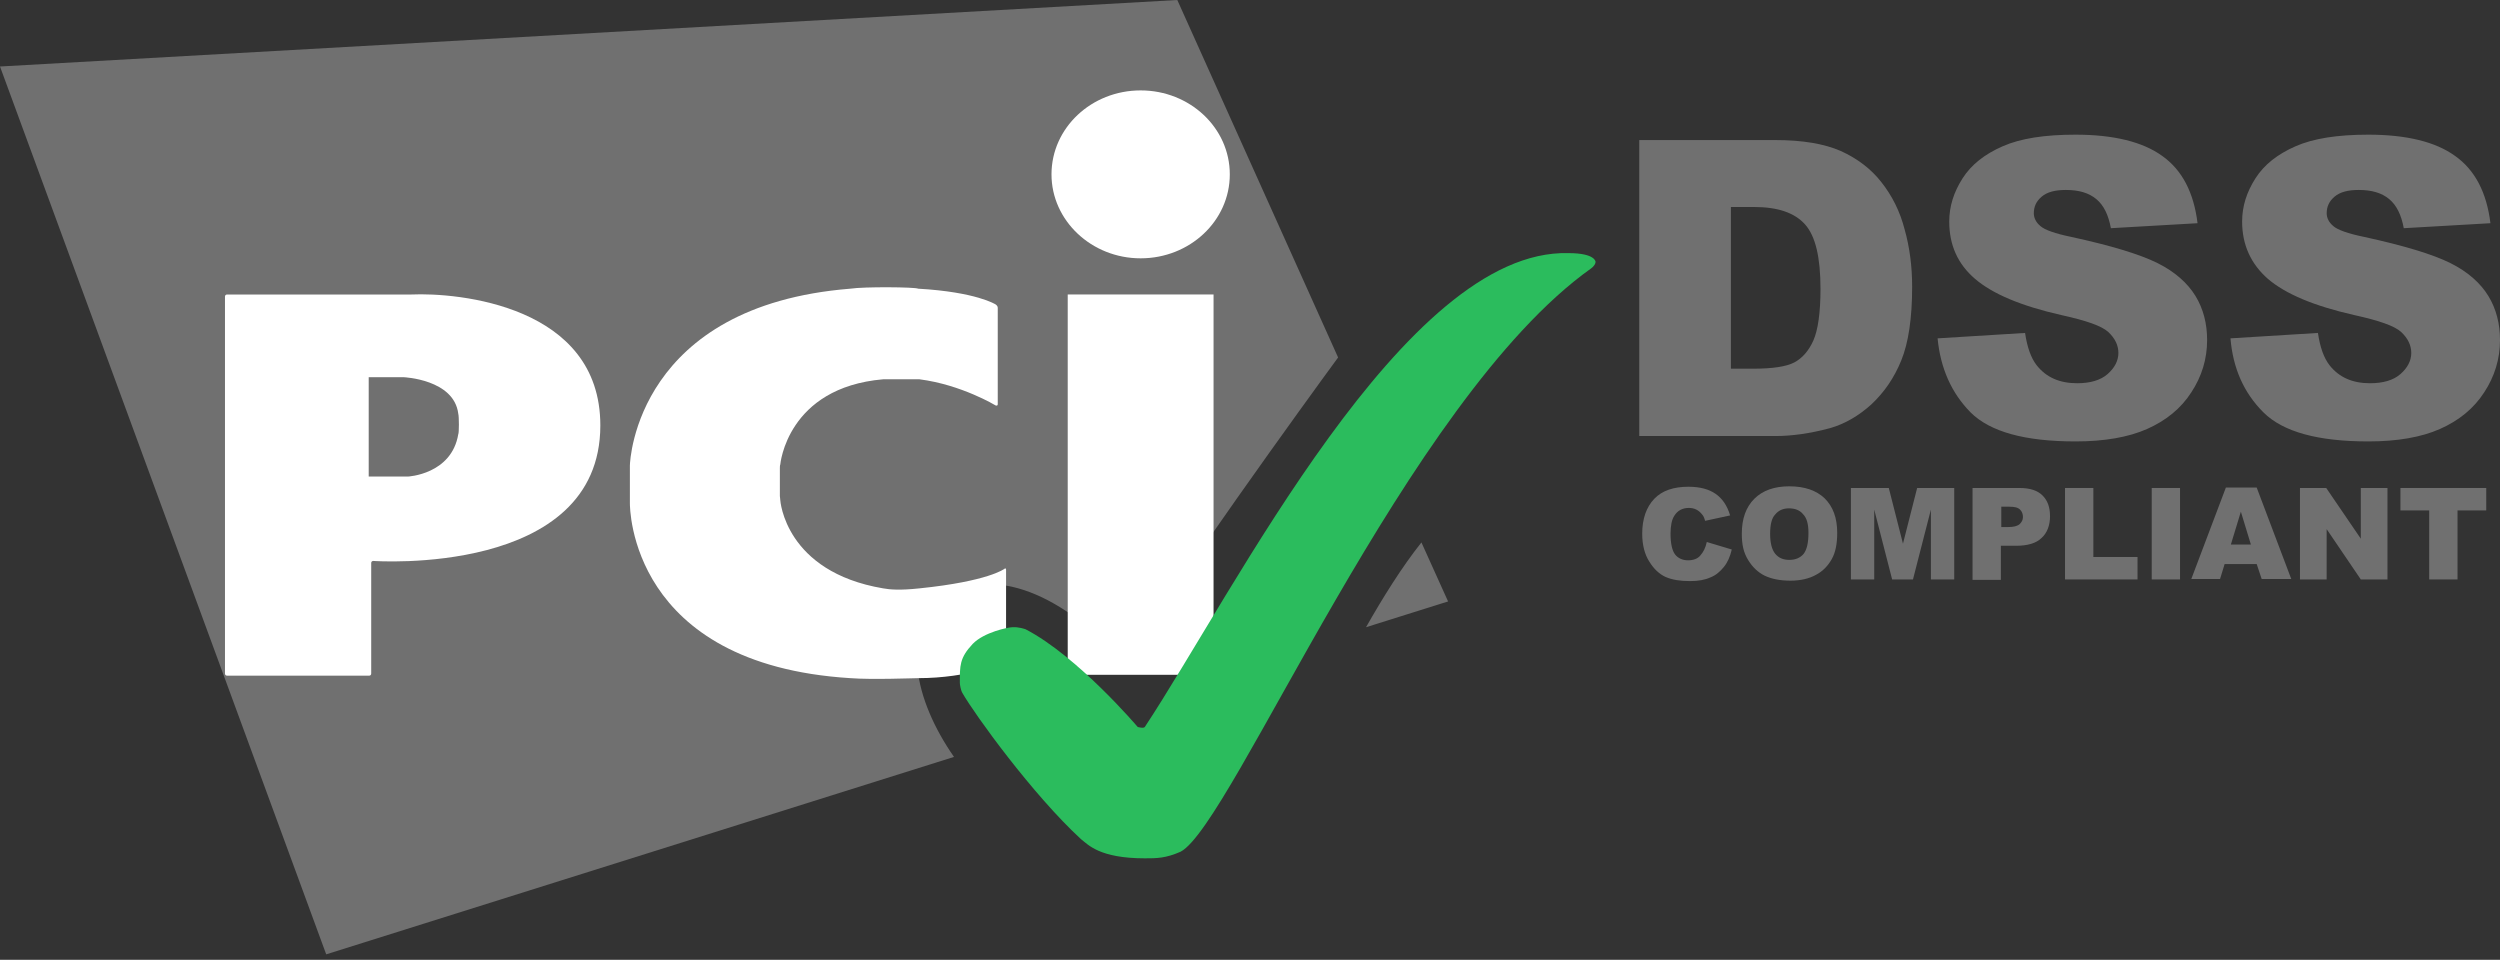 <svg width="112" height="43" viewBox="0 0 112 43" fill="none" xmlns="http://www.w3.org/2000/svg">
<rect x="0" y="0" width="112" height="43" fill="#333333" stroke="none"/>
<path d="M76.464 24.282L77.584 24.618C77.509 24.934 77.397 25.195 77.229 25.4C77.061 25.605 76.874 25.772 76.632 25.865C76.389 25.977 76.09 26.033 75.717 26.033C75.269 26.033 74.915 25.977 74.616 25.847C74.336 25.716 74.093 25.493 73.888 25.158C73.683 24.841 73.571 24.413 73.571 23.91C73.571 23.24 73.757 22.718 74.112 22.346C74.467 21.973 74.989 21.806 75.642 21.806C76.165 21.806 76.557 21.918 76.856 22.122C77.154 22.327 77.378 22.644 77.509 23.091L76.389 23.333C76.352 23.202 76.314 23.109 76.258 23.053C76.184 22.96 76.109 22.886 75.997 22.83C75.885 22.774 75.773 22.755 75.661 22.755C75.381 22.755 75.157 22.867 75.008 23.109C74.896 23.277 74.84 23.556 74.84 23.91C74.84 24.357 74.915 24.674 75.045 24.841C75.176 25.009 75.381 25.102 75.624 25.102C75.866 25.102 76.053 25.027 76.165 24.897C76.314 24.729 76.408 24.543 76.464 24.282Z" fill="white" fill-opacity="0.3"/>
<path d="M78.033 23.91C78.033 23.239 78.22 22.718 78.593 22.346C78.966 21.973 79.489 21.787 80.161 21.787C80.851 21.787 81.374 21.973 81.747 22.327C82.12 22.7 82.307 23.202 82.307 23.873C82.307 24.357 82.232 24.748 82.064 25.046C81.896 25.344 81.672 25.586 81.355 25.753C81.056 25.921 80.665 26.014 80.217 26.014C79.75 26.014 79.377 25.94 79.059 25.791C78.761 25.642 78.518 25.418 78.313 25.083C78.108 24.748 78.033 24.394 78.033 23.91ZM79.302 23.91C79.302 24.32 79.377 24.617 79.526 24.804C79.675 24.99 79.881 25.083 80.161 25.083C80.441 25.083 80.646 24.99 80.795 24.822C80.945 24.636 81.019 24.32 81.019 23.873C81.019 23.482 80.945 23.202 80.776 23.035C80.627 22.849 80.403 22.774 80.142 22.774C79.881 22.774 79.675 22.867 79.526 23.053C79.377 23.202 79.302 23.5 79.302 23.91Z" fill="white" fill-opacity="0.3"/>
<path d="M82.957 21.862H84.618L85.253 24.357L85.888 21.862H87.549V25.959H86.504V22.83L85.701 25.959H84.768L83.965 22.83V25.959H82.92V21.862H82.957Z" fill="white" fill-opacity="0.3"/>
<path d="M88.37 21.862H90.479C90.945 21.862 91.281 21.974 91.505 22.197C91.729 22.42 91.841 22.718 91.841 23.128C91.841 23.538 91.711 23.873 91.468 24.096C91.225 24.338 90.834 24.45 90.33 24.45H89.639V25.977H88.37V21.862ZM89.639 23.612H89.956C90.199 23.612 90.367 23.575 90.479 23.482C90.572 23.389 90.628 23.296 90.628 23.165C90.628 23.035 90.591 22.923 90.498 22.83C90.404 22.737 90.255 22.7 90.012 22.7H89.658V23.612H89.639Z" fill="white" fill-opacity="0.3"/>
<path d="M92.513 21.862H93.782V24.953H95.761V25.959H92.513V21.862Z" fill="white" fill-opacity="0.3"/>
<path d="M96.397 21.862H97.666V25.959H96.397V21.862Z" fill="white" fill-opacity="0.3"/>
<path d="M101.1 25.27H99.663L99.458 25.94H98.17L99.719 21.843H101.1L102.649 25.94H101.324L101.1 25.27ZM100.839 24.394L100.391 22.923L99.943 24.394H100.839Z" fill="white" fill-opacity="0.3"/>
<path d="M103.039 21.862H104.215L105.764 24.134V21.862H106.959V25.959H105.764L104.234 23.705V25.959H103.039V21.862Z" fill="white" fill-opacity="0.3"/>
<path d="M107.521 21.862H111.384V22.867H110.097V25.959H108.828V22.867H107.54V21.862H107.521Z" fill="white" fill-opacity="0.3"/>
<path d="M61.198 28.1L64.874 26.945L63.68 24.301C62.803 25.4 61.925 26.815 61.198 28.1ZM59.947 16.015L52.743 0L0 2.979L14.614 42.755L42.739 33.91C40.948 31.34 40.294 28.286 42.366 26.796C44.681 25.12 48.17 27.057 50.392 29.794C52.538 26.219 58.566 17.895 59.947 16.015Z" fill="white" fill-opacity="0.3"/>
<path d="M51.101 11.573C53.303 11.573 55.095 9.897 55.095 7.812C55.095 5.726 53.303 4.05 51.101 4.05C48.898 4.05 47.107 5.726 47.107 7.812C47.107 9.879 48.898 11.573 51.101 11.573ZM47.834 13.193H54.367V30.232H47.834V13.193Z" fill="white"/>
<path d="M44.606 18.165C44.662 18.184 44.699 18.165 44.699 18.109V13.789C44.699 13.733 44.662 13.678 44.606 13.64C44.606 13.64 43.747 13.082 41.134 12.933C41.004 12.858 38.708 12.839 38.092 12.933C28.574 13.696 28.219 20.567 28.219 20.865V22.541C28.219 22.746 28.219 29.767 38.092 30.381C39.063 30.456 40.948 30.381 41.134 30.381C43.411 30.381 44.979 29.692 44.979 29.692C45.035 29.673 45.072 29.618 45.072 29.562V25.521C45.072 25.465 45.035 25.446 44.998 25.484C44.998 25.484 44.288 26.042 41.19 26.359C40.313 26.452 39.884 26.415 39.566 26.359C35.162 25.614 34.957 22.411 34.957 22.411C34.957 22.355 34.938 22.262 34.938 22.225V20.996C34.938 20.94 34.938 20.847 34.957 20.809C34.957 20.809 35.255 17.365 39.566 16.992H41.19C43.075 17.234 44.606 18.165 44.606 18.165Z" fill="white"/>
<path d="M10.079 30.176C10.079 30.232 10.117 30.27 10.173 30.27H16.537C16.593 30.27 16.63 30.232 16.63 30.176V25.223C16.63 25.167 16.668 25.13 16.724 25.13C16.724 25.13 26.895 25.856 26.895 19.059C26.895 13.678 20.512 13.1 18.422 13.194C18.384 13.194 10.173 13.194 10.173 13.194C10.117 13.194 10.079 13.231 10.079 13.287V30.176ZM16.518 21.35V16.899H18.086C18.086 16.899 20.344 16.992 20.531 18.538C20.568 18.65 20.568 19.413 20.531 19.45C20.232 21.257 18.273 21.35 18.273 21.35H16.518Z" fill="white"/>
<path d="M51.287 38.453C51.81 38.453 52.22 38.453 52.892 38.156C55.207 36.945 63.027 17.895 71.276 12.029C71.332 11.992 71.388 11.936 71.425 11.88C71.481 11.806 71.481 11.732 71.481 11.732C71.481 11.732 71.481 11.34 70.268 11.34C62.933 11.136 55.3 26.498 51.287 32.569C51.231 32.644 50.97 32.569 50.97 32.569C50.97 32.569 48.282 29.403 45.95 28.193C45.894 28.174 45.632 28.081 45.352 28.1C45.166 28.1 44.083 28.323 43.579 28.845C42.982 29.478 43.001 29.832 43.001 30.595C43.001 30.651 43.038 30.912 43.113 31.042C43.691 32.048 46.285 35.623 48.432 37.597C48.749 37.839 49.253 38.453 51.287 38.453Z" fill="#2BBC5D"/>
<path d="M73.439 6.275H79.542C80.755 6.275 81.726 6.443 82.454 6.759C83.2 7.095 83.816 7.56 84.282 8.156C84.768 8.77 85.122 9.478 85.328 10.279C85.552 11.079 85.664 11.936 85.664 12.849C85.664 14.264 85.496 15.363 85.178 16.145C84.861 16.927 84.413 17.578 83.835 18.119C83.256 18.64 82.64 18.994 81.987 19.18C81.091 19.422 80.27 19.534 79.542 19.534H73.439V6.275ZM77.545 9.273V16.517H78.553C79.411 16.517 80.027 16.424 80.382 16.238C80.736 16.052 81.035 15.716 81.24 15.251C81.446 14.785 81.558 14.003 81.558 12.942C81.558 11.527 81.334 10.577 80.867 10.055C80.4 9.534 79.654 9.273 78.571 9.273H77.545Z" fill="white" fill-opacity="0.3"/>
<path d="M86.804 15.158L90.723 14.916C90.817 15.549 90.984 16.033 91.246 16.368C91.675 16.908 92.272 17.169 93.056 17.169C93.635 17.169 94.101 17.038 94.419 16.759C94.736 16.48 94.904 16.163 94.904 15.809C94.904 15.474 94.754 15.158 94.456 14.878C94.157 14.599 93.448 14.357 92.347 14.115C90.537 13.705 89.267 13.165 88.484 12.495C87.7 11.825 87.326 10.968 87.326 9.925C87.326 9.236 87.532 8.603 87.924 7.988C88.316 7.374 88.913 6.908 89.715 6.555C90.518 6.201 91.6 6.033 92.981 6.033C94.68 6.033 95.986 6.35 96.864 6.983C97.759 7.616 98.282 8.622 98.45 10L94.568 10.223C94.456 9.627 94.251 9.199 93.915 8.92C93.579 8.64 93.131 8.51 92.552 8.51C92.067 8.51 91.712 8.603 91.47 8.808C91.227 9.013 91.115 9.255 91.115 9.553C91.115 9.758 91.209 9.962 91.414 10.13C91.6 10.297 92.067 10.465 92.795 10.614C94.587 11.005 95.874 11.396 96.658 11.787C97.442 12.178 98.002 12.681 98.357 13.258C98.711 13.836 98.879 14.506 98.879 15.232C98.879 16.089 98.636 16.871 98.17 17.579C97.703 18.305 97.031 18.845 96.192 19.217C95.352 19.59 94.269 19.776 92.981 19.776C90.723 19.776 89.156 19.348 88.278 18.472C87.42 17.597 86.934 16.498 86.804 15.158Z" fill="white" fill-opacity="0.3"/>
<path d="M99.925 15.158L103.844 14.916C103.937 15.549 104.105 16.033 104.367 16.368C104.796 16.908 105.393 17.169 106.177 17.169C106.756 17.169 107.222 17.038 107.539 16.759C107.857 16.48 108.025 16.163 108.025 15.809C108.025 15.474 107.875 15.158 107.577 14.878C107.278 14.599 106.569 14.357 105.468 14.115C103.657 13.705 102.388 13.165 101.604 12.495C100.839 11.825 100.447 10.968 100.447 9.925C100.447 9.236 100.653 8.603 101.045 7.988C101.437 7.374 102.034 6.908 102.836 6.555C103.639 6.201 104.721 6.033 106.102 6.033C107.801 6.033 109.107 6.35 109.984 6.983C110.88 7.616 111.403 8.622 111.571 10L107.689 10.223C107.577 9.627 107.372 9.199 107.036 8.92C106.7 8.64 106.252 8.51 105.673 8.51C105.188 8.51 104.833 8.603 104.591 8.808C104.348 9.013 104.236 9.255 104.236 9.553C104.236 9.758 104.329 9.962 104.535 10.13C104.721 10.297 105.188 10.465 105.916 10.614C107.707 11.005 108.995 11.396 109.779 11.787C110.563 12.178 111.123 12.681 111.477 13.258C111.832 13.836 112 14.506 112 15.232C112 16.089 111.757 16.871 111.291 17.579C110.824 18.305 110.152 18.845 109.313 19.217C108.473 19.59 107.39 19.776 106.102 19.776C103.844 19.776 102.276 19.348 101.399 18.472C100.522 17.597 100.037 16.498 99.925 15.158Z" fill="white" fill-opacity="0.3"/>
</svg>
